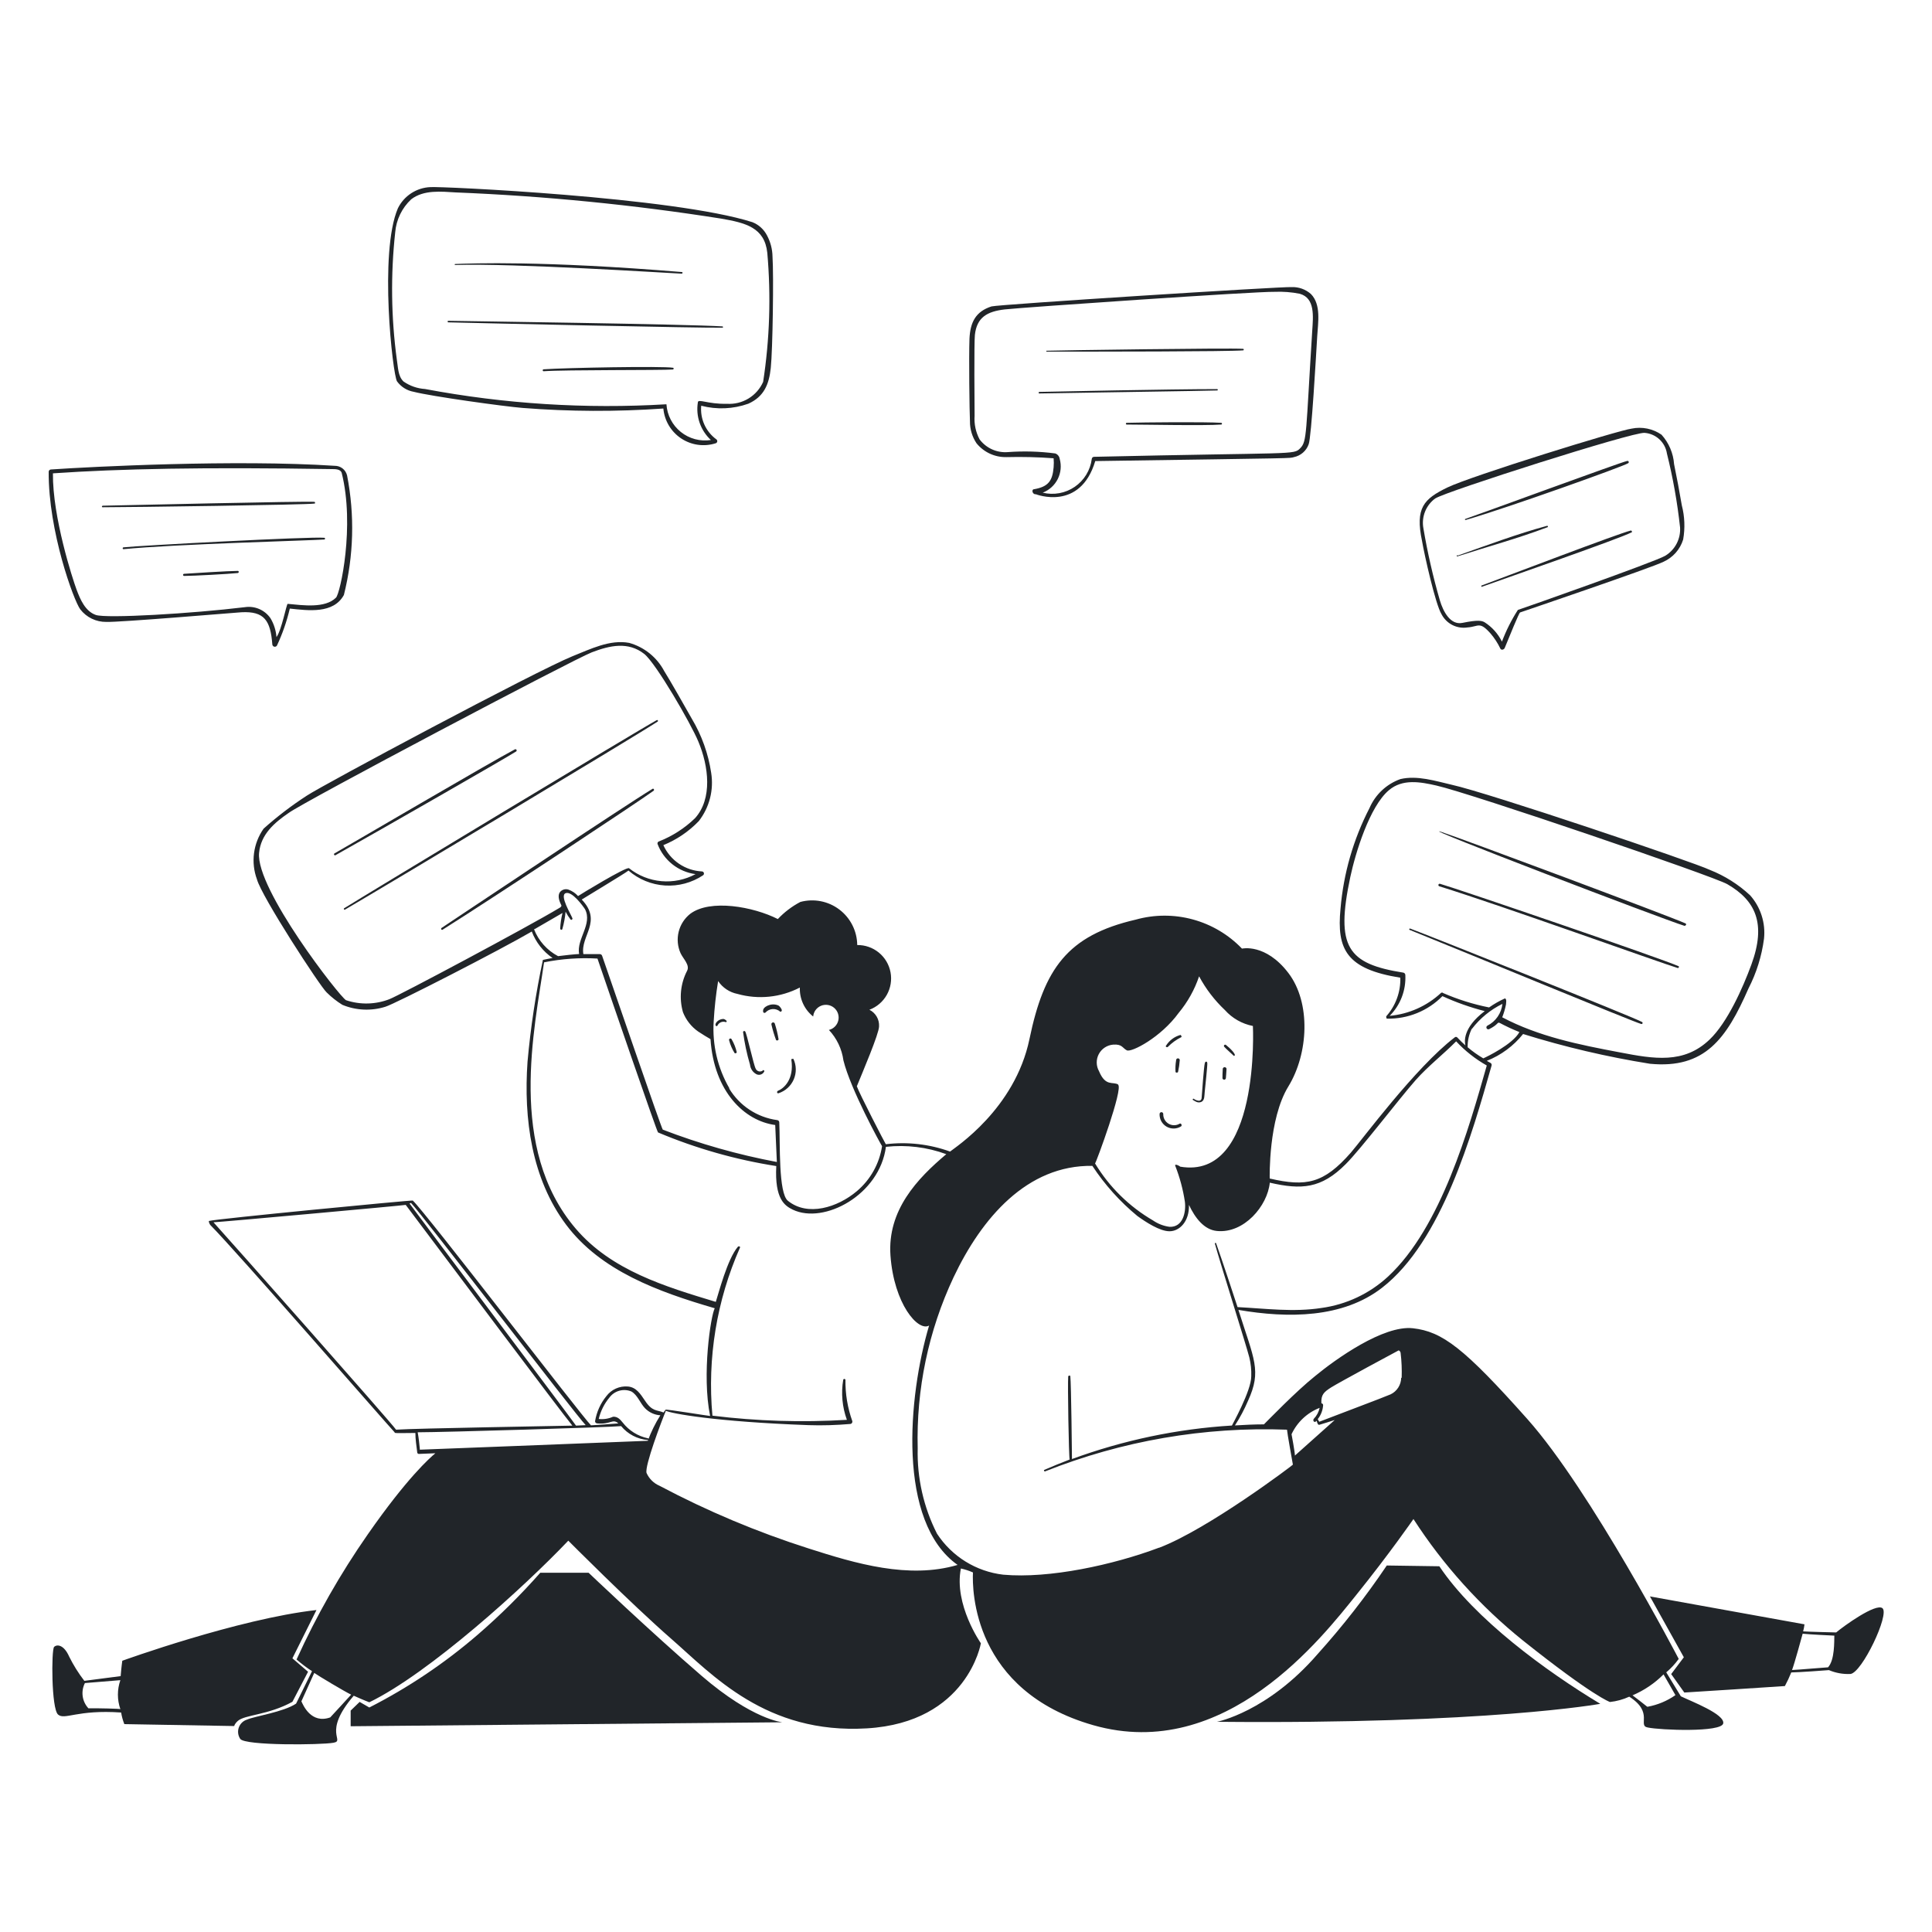 <svg width="461" height="461" viewBox="0 0 461 461" fill="none" xmlns="http://www.w3.org/2000/svg">
<path d="M155.956 188.687C156.21 188.48 155.956 188.065 155.703 188.226C148.995 192.283 109.027 218.975 105.362 221.418C105.108 221.603 105.362 222.018 105.615 221.833C118.846 213.489 152.338 191.315 155.956 188.687ZM156.948 172.16C156.981 172.128 157.002 172.085 157.008 172.039C157.014 171.993 157.004 171.946 156.98 171.906C156.956 171.866 156.919 171.835 156.876 171.819C156.832 171.802 156.785 171.801 156.74 171.815C151.784 174.535 87.59 213.305 82.127 216.716C82.085 216.744 82.054 216.787 82.043 216.837C82.033 216.886 82.042 216.938 82.07 216.981C82.097 217.024 82.141 217.054 82.19 217.065C82.24 217.076 82.292 217.066 82.335 217.039C92.2 211.276 151.6 175.687 156.948 172.16ZM123.087 179.352C123.129 179.337 123.166 179.313 123.197 179.282C123.228 179.251 123.252 179.213 123.267 179.172C123.282 179.13 123.287 179.086 123.283 179.042C123.279 178.998 123.265 178.956 123.243 178.918C123.22 178.88 123.19 178.848 123.154 178.823C123.117 178.798 123.076 178.781 123.032 178.775C122.989 178.768 122.944 178.77 122.902 178.782C122.86 178.795 122.821 178.816 122.787 178.845C117.071 181.841 82.911 201.895 79.753 203.67C79.716 203.71 79.694 203.762 79.689 203.816C79.684 203.871 79.696 203.925 79.725 203.972C79.754 204.019 79.796 204.055 79.847 204.075C79.898 204.095 79.954 204.099 80.007 204.085C91.255 197.769 119.998 181.288 123.087 179.352ZM185.783 260.857C186.587 260.595 187.325 260.164 187.949 259.594C188.573 259.024 189.068 258.328 189.402 257.551C189.736 256.775 189.9 255.936 189.884 255.091C189.868 254.246 189.672 253.414 189.31 252.651C189.125 252.651 188.78 252.651 188.826 252.835C189.54 257.607 186.982 259.75 185.622 260.281C185.276 260.465 185.414 260.995 185.783 260.857ZM182.095 255.371C181.966 255.493 181.809 255.582 181.637 255.63C181.466 255.678 181.286 255.685 181.112 255.649C180.938 255.612 180.775 255.535 180.637 255.422C180.499 255.31 180.391 255.166 180.32 255.002C179.836 254.195 178.177 246.451 177.785 246.082C177.747 246.049 177.702 246.026 177.653 246.015C177.604 246.004 177.553 246.005 177.505 246.019C177.457 246.033 177.413 246.059 177.377 246.094C177.342 246.129 177.315 246.172 177.301 246.22C177.651 248.864 178.206 251.476 178.96 254.034C179.007 254.519 179.175 254.984 179.449 255.387C179.723 255.79 180.094 256.117 180.528 256.339C180.699 256.418 180.885 256.46 181.074 256.465C181.263 256.469 181.451 256.434 181.626 256.363C181.801 256.291 181.959 256.185 182.091 256.05C182.224 255.915 182.327 255.755 182.395 255.578C182.349 255.394 182.095 255.233 182.095 255.371ZM185.783 248.018C185.575 246.745 185.275 245.49 184.884 244.261C184.869 244.208 184.844 244.158 184.809 244.115C184.775 244.072 184.733 244.036 184.685 244.009C184.636 243.983 184.583 243.966 184.529 243.959C184.474 243.953 184.419 243.958 184.366 243.973C184.313 243.988 184.263 244.013 184.22 244.048C184.177 244.082 184.141 244.124 184.114 244.172C184.087 244.221 184.07 244.273 184.064 244.328C184.058 244.383 184.062 244.438 184.077 244.491C184.366 245.743 184.736 246.975 185.184 248.179C185.23 248.221 185.285 248.25 185.345 248.265C185.405 248.279 185.468 248.278 185.528 248.262C185.587 248.246 185.642 248.215 185.687 248.173C185.731 248.13 185.764 248.077 185.783 248.018ZM174.581 247.995C174.547 247.915 174.483 247.853 174.403 247.82C174.323 247.788 174.234 247.788 174.154 247.822C174.075 247.856 174.012 247.92 173.98 247.999C173.947 248.079 173.948 248.169 173.982 248.249C174.257 249.325 174.701 250.352 175.295 251.291C175.341 251.318 175.392 251.333 175.445 251.337C175.498 251.341 175.551 251.332 175.6 251.312C175.649 251.292 175.693 251.261 175.728 251.221C175.763 251.182 175.788 251.135 175.802 251.084C175.554 249.998 175.142 248.957 174.581 247.995ZM186.175 241.403C186.336 241.403 186.475 241.403 186.544 241.126C186.613 240.849 186.083 240.089 185.691 239.904C183.962 239.167 181.911 240.319 182.095 241.241C182.072 241.315 182.074 241.395 182.102 241.467C182.13 241.54 182.181 241.601 182.247 241.641C182.314 241.681 182.392 241.697 182.469 241.687C182.546 241.678 182.617 241.642 182.671 241.587C183.113 241.1 183.729 240.807 184.385 240.773C185.042 240.738 185.685 240.965 186.175 241.403ZM173.244 243.915C173.244 243.915 173.405 243.777 173.405 243.662C173.405 243.546 172.875 243.131 172.622 243.131C171.423 243.131 170.455 244.215 170.778 244.722C170.796 244.761 170.826 244.794 170.863 244.817C170.899 244.84 170.942 244.852 170.985 244.852C171.028 244.852 171.071 244.84 171.107 244.817C171.144 244.794 171.174 244.761 171.192 244.722C171.364 244.348 171.673 244.056 172.056 243.905C172.438 243.755 172.864 243.758 173.244 243.915ZM281.856 268.74C282.086 268.509 281.856 267.956 281.487 268.118C281.088 268.359 280.632 268.489 280.165 268.492C279.699 268.495 279.241 268.372 278.839 268.135C278.437 267.899 278.107 267.558 277.883 267.149C277.659 266.74 277.551 266.278 277.568 265.813C277.568 265.696 277.522 265.585 277.44 265.503C277.358 265.421 277.246 265.375 277.13 265.375C277.014 265.375 276.903 265.421 276.821 265.503C276.738 265.585 276.692 265.696 276.692 265.813C276.669 266.425 276.815 267.031 277.113 267.566C277.411 268.101 277.851 268.544 278.384 268.846C278.917 269.148 279.522 269.298 280.135 269.28C280.747 269.261 281.342 269.074 281.856 268.74ZM286.696 262.908C287.503 262.493 287.364 261.295 287.457 260.603C287.572 259.474 288.125 254.242 288.079 253.688C288.033 253.135 287.572 253.25 287.48 253.688C287.249 254.564 286.811 260.903 286.742 261.779C286.742 262.24 286.604 262.632 286.051 262.655C285.607 262.608 285.184 262.441 284.829 262.171C284.793 262.16 284.754 262.161 284.719 262.172C284.683 262.184 284.652 262.207 284.629 262.237C284.606 262.267 284.594 262.303 284.592 262.341C284.591 262.379 284.601 262.416 284.622 262.447C285.198 262.77 285.82 263.3 286.696 262.908ZM280.634 253.02C280.479 253.941 280.432 254.877 280.496 255.809C280.532 255.853 280.578 255.888 280.63 255.912C280.682 255.936 280.738 255.948 280.795 255.948C280.852 255.948 280.909 255.936 280.96 255.912C281.012 255.888 281.058 255.853 281.095 255.809C281.303 254.86 281.442 253.897 281.51 252.928C281.498 252.812 281.44 252.705 281.349 252.631C281.258 252.558 281.142 252.524 281.026 252.536C280.91 252.548 280.803 252.606 280.73 252.697C280.656 252.787 280.622 252.904 280.634 253.02ZM291.698 257.307C291.72 257.398 291.771 257.478 291.844 257.536C291.918 257.594 292.008 257.625 292.101 257.625C292.194 257.625 292.285 257.594 292.358 257.536C292.431 257.478 292.483 257.398 292.505 257.307C292.505 257.307 292.666 255.463 292.666 255.002C292.643 254.9 292.586 254.809 292.504 254.744C292.422 254.679 292.321 254.644 292.216 254.644C292.112 254.644 292.011 254.679 291.929 254.744C291.847 254.809 291.79 254.9 291.767 255.002C291.721 255.463 291.675 257.238 291.698 257.307ZM294.372 251.937C295.386 251.937 293.404 250 292.551 249.355C292.522 249.328 292.488 249.306 292.451 249.292C292.414 249.278 292.375 249.271 292.335 249.272C292.296 249.273 292.257 249.282 292.22 249.298C292.184 249.315 292.152 249.338 292.124 249.366C292.097 249.395 292.076 249.429 292.062 249.466C292.047 249.503 292.041 249.542 292.042 249.582C292.043 249.622 292.052 249.661 292.068 249.697C292.084 249.733 292.107 249.766 292.136 249.793C292.435 250.185 294.464 251.937 294.372 251.937ZM278.675 249.793C279.6 248.854 280.675 248.075 281.856 247.488C282.04 247.488 281.856 246.935 281.648 246.958C280.218 247.354 278.992 248.276 278.214 249.539C278.029 249.701 278.444 250.023 278.675 249.793ZM391.597 244.33C391.661 244.354 391.732 244.352 391.795 244.324C391.857 244.296 391.906 244.244 391.931 244.18C391.955 244.116 391.953 244.045 391.925 243.982C391.897 243.919 391.845 243.87 391.781 243.846C390.121 242.832 340.656 223.101 336.461 221.557C336.23 221.557 336.138 221.833 336.461 221.925C350.752 227.688 389.545 243.754 391.597 244.33ZM343.445 211.484C358.335 216.094 396.114 229.716 400.333 230.984C400.586 230.984 400.747 230.661 400.517 230.546C397.013 228.91 347.894 212.106 343.606 210.884C343.527 210.863 343.442 210.874 343.371 210.915C343.3 210.956 343.248 211.024 343.226 211.103C343.205 211.183 343.216 211.268 343.257 211.339C343.298 211.41 343.366 211.462 343.445 211.484ZM401.923 220.911C402.269 220.911 402.499 220.496 402.177 220.335C398.535 218.675 348.17 199.867 343.791 198.461C337.775 196.755 396.852 219.367 401.923 220.911ZM343.975 146.575C344.551 147.686 345.462 148.587 346.58 149.149C347.697 149.712 348.964 149.908 350.199 149.71C352.85 149.525 353.011 148.165 355.685 151.185C356.604 152.263 357.379 153.456 357.99 154.735C358.22 155.242 358.889 155.011 359.05 154.596C360.11 152.038 362.438 146.229 362.715 146.137C362.992 146.045 394.316 135.396 396.898 134.059C398.02 133.56 399.023 132.827 399.838 131.909C400.653 130.99 401.262 129.908 401.623 128.734C402.104 126.023 401.993 123.24 401.301 120.575C400.747 117.301 400.125 114.028 399.457 110.755C399.27 108.143 398.216 105.668 396.46 103.725C395.433 103.013 394.272 102.517 393.048 102.267C391.824 102.018 390.561 102.02 389.338 102.273C386.433 102.596 350.913 113.613 345.335 116.333C339.757 119.053 337.637 121.151 339.319 129.103C339.872 132.353 342.523 144.247 343.975 146.575ZM342.523 118.915C344.828 117.325 389.753 102.987 392.426 103.287C393.741 103.387 394.983 103.928 395.95 104.824C396.917 105.72 397.551 106.917 397.751 108.22C399.194 114.02 400.241 119.911 400.886 125.853C400.971 127.193 400.687 128.532 400.065 129.722C399.444 130.913 398.508 131.91 397.359 132.607C395.054 134.013 362.784 145.376 362.185 145.538C360.657 147.918 359.382 150.452 358.382 153.098C357.452 151.214 356.025 149.62 354.256 148.488C353.587 148.096 352.665 147.866 348.954 148.626C346.05 149.226 344.344 145.837 343.583 143.302C341.94 137.635 340.624 131.878 339.642 126.06C339.393 124.715 339.532 123.327 340.042 122.058C340.552 120.789 341.413 119.691 342.523 118.892V118.915Z" fill="#212529"/>
<path d="M353.541 139.706C353.333 139.706 353.541 140.098 353.541 140.029C359.534 137.885 386.525 128.504 389.314 127.029C389.568 127.029 389.314 126.521 389.13 126.591C386.157 127.305 359.58 137.47 353.541 139.706ZM347.801 132.745C354.947 130.44 362.185 128.481 369.169 125.83C369.218 125.83 369.265 125.811 369.299 125.776C369.334 125.741 369.353 125.694 369.353 125.646C369.353 125.597 369.334 125.55 369.299 125.515C369.265 125.481 369.218 125.461 369.169 125.461C361.954 127.42 354.924 130.071 347.848 132.561C347.834 132.536 347.813 132.517 347.789 132.505C347.764 132.492 347.736 132.488 347.709 132.491C347.681 132.495 347.655 132.507 347.635 132.525C347.614 132.544 347.6 132.568 347.593 132.595C347.586 132.622 347.588 132.65 347.597 132.676C347.607 132.702 347.624 132.724 347.646 132.741C347.669 132.757 347.695 132.766 347.723 132.767C347.751 132.767 347.778 132.76 347.801 132.745ZM349.715 124.078C360.018 121.082 387.24 111.332 388.462 110.548C388.498 110.533 388.531 110.511 388.559 110.483C388.586 110.455 388.608 110.422 388.623 110.385C388.638 110.349 388.646 110.31 388.646 110.271C388.646 110.231 388.638 110.192 388.623 110.156C388.608 110.12 388.586 110.087 388.558 110.059C388.53 110.031 388.497 110.009 388.46 109.994C388.424 109.979 388.385 109.971 388.346 109.972C388.306 109.972 388.267 109.979 388.231 109.995C386.917 110.225 352.55 122.857 349.645 123.825C349.484 123.848 349.553 124.124 349.715 124.078ZM231.445 100.544C231.427 102.406 231.973 104.231 233.012 105.776C233.873 106.834 234.965 107.681 236.203 108.253C237.442 108.824 238.794 109.104 240.158 109.073C243.91 108.977 247.664 109.069 251.406 109.349C251.47 110.07 251.47 110.795 251.406 111.516C251.13 114.766 250.116 116.126 246.796 116.725C246.013 116.725 246.358 118.039 247.142 117.924C247.142 117.924 257.722 122.119 261.341 110.018C311.405 109.28 307.441 109.372 308.755 109.073C309.55 108.908 310.29 108.541 310.904 108.008C311.517 107.476 311.983 106.795 312.258 106.03C312.927 104.37 314.033 84.709 314.31 80.168C314.494 77.01 315.278 72.677 312.812 70.164C311.546 69.037 309.895 68.443 308.202 68.505C306.035 68.343 238.13 72.654 236.585 73.115C232.782 74.336 231.514 76.918 231.33 80.813C231.168 85.285 231.33 98.354 231.445 100.544ZM232.621 79.914C233.082 75.696 235.571 74.313 239.766 73.829C243.961 73.345 299.834 69.519 304.122 69.634C306.138 69.546 308.158 69.701 310.138 70.095C313.826 71.132 313.342 75.443 313.111 78.992C311.567 103.518 311.89 105.292 310.253 106.952C308.616 108.612 309.262 107.897 261.018 109.003C260.887 109.014 260.764 109.071 260.671 109.164C260.578 109.257 260.522 109.38 260.511 109.511C260.342 110.841 259.893 112.121 259.195 113.266C258.496 114.411 257.564 115.396 256.458 116.155C255.353 116.915 254.099 117.432 252.779 117.673C251.46 117.915 250.104 117.874 248.802 117.555C250.361 116.957 251.641 115.798 252.391 114.306C253.141 112.814 253.308 111.096 252.858 109.488C252.816 109.196 252.695 108.922 252.508 108.694C252.321 108.467 252.076 108.295 251.798 108.197C248.062 107.706 244.285 107.598 240.527 107.874C239.234 107.984 237.934 107.765 236.749 107.237C235.564 106.709 234.532 105.889 233.75 104.854C232.825 103.123 232.41 101.165 232.551 99.207C232.528 96.971 232.413 81.85 232.621 79.914Z" fill="#212529"/>
<path d="M249.678 83.902C261.825 83.902 293.15 83.902 296.608 83.602C296.838 83.602 296.838 83.234 296.608 83.234C293.542 83.003 253.158 83.579 249.678 83.695V83.902ZM248.018 93.883C259.036 93.675 287.318 93.283 290.43 93.168C290.473 93.168 290.514 93.151 290.544 93.121C290.574 93.091 290.591 93.049 290.591 93.007C290.591 92.964 290.574 92.923 290.544 92.893C290.514 92.862 290.473 92.845 290.43 92.845C279.412 92.845 251.107 93.445 248.018 93.514C247.765 93.514 247.765 93.906 248.018 93.883ZM291.375 100.89C287.641 100.636 272.612 100.775 268.855 100.89C268.8 100.89 268.748 100.912 268.709 100.951C268.67 100.99 268.648 101.042 268.648 101.097C268.648 101.152 268.67 101.205 268.709 101.244C268.748 101.283 268.8 101.305 268.855 101.305C272.612 101.305 287.641 101.604 291.375 101.305C291.43 101.305 291.483 101.283 291.522 101.244C291.561 101.205 291.583 101.152 291.583 101.097C291.583 101.042 291.561 100.99 291.522 100.951C291.483 100.912 291.43 100.89 291.375 100.89ZM94.736 91.001C95.693 92.315 97.122 93.207 98.723 93.491C102.918 94.574 120.344 96.994 124.724 97.34C135.892 98.22 147.11 98.266 158.284 97.478C158.414 98.91 158.863 100.294 159.598 101.529C160.333 102.763 161.336 103.818 162.532 104.614C163.729 105.41 165.088 105.928 166.511 106.129C167.934 106.33 169.384 106.21 170.755 105.776C170.856 105.75 170.947 105.694 171.016 105.617C171.086 105.539 171.131 105.442 171.146 105.338C171.16 105.235 171.144 105.129 171.099 105.035C171.054 104.941 170.983 104.862 170.893 104.808C169.66 103.895 168.683 102.679 168.057 101.278C167.431 99.877 167.177 98.338 167.32 96.81C171.033 97.783 174.953 97.615 178.568 96.326C182.303 94.643 183.501 91.716 183.916 87.797C184.377 83.418 184.631 65.669 184.331 61.244C184.305 59.473 183.855 57.734 183.017 56.173C182.277 54.734 181.041 53.612 179.537 53.015C160.751 46.999 104.716 44.417 102.688 44.648C101.063 44.716 99.486 45.221 98.123 46.109C96.76 46.998 95.662 48.236 94.943 49.696C90.402 60.276 93.698 89.411 94.736 91.001ZM94.298 55.458C94.544 52.438 95.909 49.619 98.124 47.552C101.12 45.247 105.223 45.708 108.773 45.916C129.975 46.773 151.108 48.858 172.068 52.162C177.923 53.176 182.441 54.283 183.086 60.322C183.993 70.589 183.661 80.929 182.095 91.117C181.362 92.772 180.137 94.163 178.586 95.099C177.036 96.035 175.235 96.471 173.428 96.349C168.818 96.464 166.513 95.035 166.513 96.049C166.257 97.681 166.407 99.351 166.95 100.911C167.493 102.47 168.411 103.873 169.625 104.993C168.36 105.187 167.068 105.116 165.832 104.784C164.596 104.452 163.442 103.867 162.445 103.064C161.447 102.262 160.628 101.261 160.039 100.125C159.449 98.988 159.103 97.742 159.022 96.464C139.745 97.617 120.399 96.394 101.42 92.822C99.574 92.706 97.796 92.084 96.28 91.025C94.92 89.734 94.989 87.521 94.689 85.815C93.328 75.75 93.197 65.556 94.298 55.458Z" fill="#212529"/>
<path d="M108.635 63.226C122.649 62.788 158.653 65.116 162.664 65.301C162.894 65.301 162.964 64.909 162.664 64.909C129.449 62.166 112.599 62.834 108.589 62.996C108.573 62.999 108.559 63.005 108.546 63.013C108.533 63.022 108.522 63.033 108.514 63.046C108.505 63.059 108.499 63.073 108.496 63.088C108.493 63.103 108.493 63.119 108.496 63.134C108.499 63.149 108.505 63.163 108.514 63.176C108.523 63.189 108.534 63.2 108.546 63.209C108.559 63.217 108.574 63.223 108.589 63.226C108.604 63.229 108.62 63.229 108.635 63.226ZM106.975 76.918C115.504 77.125 167.62 78.301 172.391 78.186C172.575 78.186 172.575 77.909 172.391 77.886C163.886 77.333 111.746 76.641 106.975 76.549C106.745 76.549 106.745 76.895 106.975 76.918ZM160.589 87.751C158.123 87.313 134.912 87.751 129.725 88.12C129.426 88.12 129.426 88.604 129.725 88.581C134.843 88.212 157.962 88.374 160.543 88.166C160.774 88.143 160.843 87.797 160.589 87.751ZM19.155 145.399C19.886 146.345 20.826 147.107 21.902 147.627C22.978 148.147 24.16 148.41 25.355 148.396C28.213 148.534 55.896 146.206 57.625 146.091C63.065 145.814 64.54 148.05 64.978 153.743C64.982 153.872 65.027 153.995 65.107 154.096C65.187 154.197 65.296 154.269 65.42 154.303C65.544 154.336 65.676 154.329 65.795 154.282C65.915 154.236 66.016 154.152 66.084 154.043C67.408 151.214 68.435 148.256 69.15 145.215C73.529 145.676 79.569 146.529 82.058 141.965C84.405 132.632 84.665 122.897 82.819 113.452C82.662 112.79 82.284 112.201 81.748 111.782C81.212 111.363 80.549 111.139 79.868 111.147C56.196 109.603 21.851 111.355 12.147 112.023C12.009 112.029 11.877 112.086 11.779 112.185C11.681 112.283 11.623 112.414 11.617 112.553C11.525 126.775 17.61 143.348 19.155 145.399ZM79.223 111.931C80.007 111.931 81.228 111.931 81.528 112.807C84.709 125.461 81.205 141.596 80.168 142.61C77.563 145.192 72.308 144.431 68.643 144.086C68.366 144.086 67.191 150.401 65.969 152.015C65.849 150.426 65.36 148.887 64.54 147.52C63.879 146.561 62.964 145.805 61.897 145.336C60.831 144.868 59.654 144.706 58.501 144.869C45.823 146.414 25.378 147.612 22.866 146.736C20.353 145.86 19.155 143.071 18.256 140.651C17.357 138.231 12.516 123.387 12.631 112.945C28.766 111.839 48.405 111.447 79.223 111.931Z" fill="#212529"/>
<path d="M24.502 121.036C31.094 121.036 73.23 120.459 75.028 120.16C75.281 120.16 75.189 119.768 75.028 119.745C73.391 119.537 28.236 120.598 24.548 120.667C24.249 120.69 24.249 121.059 24.502 121.036ZM29.481 130.601C29.204 130.601 29.204 131.062 29.481 131.039C41.859 129.818 73.852 128.988 77.356 128.734C77.411 128.734 77.464 128.712 77.502 128.673C77.541 128.635 77.563 128.582 77.563 128.527C77.563 128.472 77.541 128.419 77.502 128.38C77.464 128.341 77.411 128.319 77.356 128.319C74.267 127.997 32.962 130.186 29.481 130.601ZM56.726 136.225C54.582 136.225 46.054 136.779 43.933 136.917C43.866 136.917 43.802 136.944 43.754 136.991C43.706 137.039 43.68 137.103 43.68 137.171C43.68 137.238 43.706 137.302 43.754 137.35C43.802 137.397 43.866 137.424 43.933 137.424C46.054 137.424 54.605 136.963 56.726 136.733C57.049 136.687 57.049 136.225 56.726 136.225ZM401.07 404.758C400.563 403.905 398.258 400.148 397.589 399.042C398.708 398.1 399.707 397.024 400.563 395.838C400.563 395.838 379.587 355.615 364.467 338.628C349.346 321.64 344.159 317.721 337.129 316.938C330.099 316.154 318.689 324.314 313.803 328.347C309.193 332.035 302.646 338.835 301.586 339.872C299.281 339.872 296.976 339.988 294.671 340.126C295.883 338.252 296.932 336.278 297.806 334.225C301.079 327.056 299.258 324.452 295.501 312.558C307.326 314.586 320.418 314.563 329.799 307.257C344.044 296.216 351.259 270.63 355.915 254.242C355.944 254.13 355.937 254.012 355.896 253.905C355.854 253.798 355.78 253.706 355.685 253.642L354.763 253.135C358.16 251.791 361.148 249.582 363.429 246.727C373.335 249.814 383.449 252.186 393.694 253.827C406.809 255.094 411.95 247.857 417.205 235.871C419.119 232.15 420.374 228.126 420.916 223.977C421.114 222.116 420.921 220.234 420.349 218.452C419.778 216.669 418.84 215.026 417.597 213.627C414.8 211.024 411.54 208.967 407.985 207.565C404.113 205.698 354.97 189.125 346.418 187.258C342.546 186.359 338.143 184.953 334.156 185.898C332.518 186.483 331.018 187.399 329.749 188.589C328.48 189.778 327.469 191.216 326.78 192.813C322.919 200.287 320.569 208.449 319.865 216.831C318.92 226.535 321.271 231.238 334.133 233.289C334.235 236.68 333.03 239.981 330.767 242.509C330.767 242.624 330.767 243.039 330.952 243.062C333.407 243.114 335.846 242.664 338.121 241.741C340.396 240.818 342.458 239.44 344.183 237.692C347.434 239.183 350.813 240.378 354.278 241.264C348.931 245.298 349.461 248.663 349.668 249.447C348.982 248.845 348.328 248.206 347.709 247.534C347.628 247.458 347.521 247.415 347.41 247.415C347.298 247.415 347.191 247.458 347.11 247.534C337.752 254.702 325.051 271.898 322.331 275.033C315.877 282.386 311.705 283.238 302.969 281.21C302.969 280.956 302.623 267.057 307.418 259.243C312.212 251.429 312.858 239.282 307.418 232.16C301.978 225.037 296.354 226.351 296.354 226.351C293.147 223.015 289.096 220.61 284.631 219.393C280.167 218.175 275.456 218.19 270.999 219.436C254.656 223.216 249.124 231.191 245.644 247.926C242.163 264.66 227.895 273.788 226.697 274.779C221.795 273.003 216.545 272.403 211.368 273.027C211.23 272.889 205.007 260.857 204.453 259.197C205.813 255.855 209.755 246.635 209.755 244.906C209.8 244.093 209.606 243.283 209.196 242.579C208.786 241.874 208.179 241.305 207.45 240.942C209.209 240.283 210.679 239.025 211.601 237.389C212.523 235.753 212.838 233.844 212.491 231.999C212.144 230.153 211.157 228.489 209.704 227.3C208.25 226.111 206.423 225.473 204.546 225.498C204.529 223.854 204.136 222.236 203.396 220.767C202.657 219.299 201.591 218.019 200.28 217.027C198.969 216.034 197.449 215.355 195.835 215.041C194.221 214.728 192.556 214.788 190.969 215.218C188.966 216.271 187.151 217.65 185.599 219.298C179.79 216.347 169.464 214.457 164.692 218.053C163.322 219.14 162.352 220.651 161.934 222.349C161.517 224.048 161.676 225.836 162.387 227.434C163.033 228.817 164.692 230.293 163.932 231.676C162.367 234.713 162.021 238.234 162.963 241.518C163.689 243.378 164.948 244.982 166.582 246.128C167.297 246.612 169.164 247.764 169.533 247.949C170.363 260.511 177.669 267.472 184.976 268.44C185.091 271.391 185.23 274.318 185.368 277.268C176.079 275.523 166.968 272.938 158.146 269.547C157.8 269.201 145.561 233.427 143.671 228.057C143.633 227.945 143.562 227.848 143.467 227.777C143.372 227.707 143.258 227.668 143.14 227.665H139.199C138.461 223.285 143.809 219.874 138.807 214.642C139.015 214.48 149.157 208.395 149.963 207.727C152.398 209.834 155.456 211.086 158.67 211.29C161.884 211.494 165.076 210.639 167.758 208.856C167.844 208.796 167.909 208.711 167.945 208.612C167.981 208.514 167.985 208.407 167.957 208.305C167.929 208.204 167.871 208.114 167.79 208.048C167.709 207.981 167.609 207.942 167.504 207.934C165.54 207.838 163.639 207.202 162.013 206.096C160.386 204.99 159.096 203.456 158.284 201.664C161.473 200.362 164.355 198.407 166.744 195.925C168 194.309 168.91 192.452 169.418 190.469C169.925 188.487 170.019 186.421 169.694 184.4C169.011 179.846 167.445 175.469 165.084 171.515C163.885 169.371 159.552 161.765 158.492 160.128C157.627 158.497 156.439 157.059 155.001 155.902C153.562 154.745 151.903 153.893 150.125 153.398C145.515 152.545 140.905 154.873 136.617 156.579C127.789 160.174 77.24 187.189 73.23 189.84C69.59 192.198 66.138 194.834 62.903 197.723C61.677 199.46 60.892 201.469 60.615 203.577C60.338 205.685 60.577 207.829 61.313 209.824C62.419 213.927 76.342 235.317 77.932 236.793C79.069 237.922 80.329 238.919 81.689 239.766C84.949 241.117 88.579 241.28 91.946 240.227C94.251 239.559 119.606 226.535 126.89 222.271C127.857 224.834 129.587 227.038 131.846 228.587C131.108 228.725 130.371 228.863 129.541 229.048C127.835 237.058 126.611 245.163 125.876 253.32C124.908 266.988 126.867 281.279 135.096 292.251C143.325 303.223 156.994 308.225 170.547 312.166C169.602 313.918 167.435 327.978 169.441 337.867C169.095 337.867 158.93 336.207 158.814 336.369L158.33 337.037C156.717 336.369 155.657 336.899 153.859 334.156C152.821 332.635 151.83 330.998 149.802 330.837C148.824 330.757 147.841 330.927 146.947 331.33C146.052 331.733 145.274 332.356 144.685 333.142C143.278 334.87 142.349 336.936 141.988 339.135C141.988 339.434 142.242 339.619 142.495 339.642C145.699 339.964 146.183 338.42 147.543 339.642C145.376 339.826 143.187 339.964 141.02 340.103C138.715 337.798 101.374 289.07 98.493 286.465C98.331 286.327 51.448 290.845 49.903 291.329C49.673 291.329 50.019 292.113 50.18 292.297C56.265 298.382 92.5 340.034 94.159 341.762C94.159 341.993 94.159 341.97 99.115 341.924C99.115 343.445 99.368 344.989 99.553 346.534C99.553 346.634 99.591 346.73 99.659 346.803C99.728 346.876 99.822 346.92 99.922 346.926L103.886 346.764C102.596 347.825 97.133 352.642 87.751 366.126C81.19 375.537 75.504 385.529 70.763 395.976C71.925 396.992 73.158 397.924 74.451 398.765C73.852 399.964 70.694 406.441 70.648 406.51C67.629 408.515 60.783 409.506 58.962 410.313C58.507 410.452 58.091 410.695 57.747 411.024C57.403 411.353 57.141 411.757 56.982 412.206C56.823 412.654 56.771 413.133 56.83 413.605C56.89 414.077 57.06 414.528 57.325 414.923C58.432 416.56 76.572 416.375 79.546 415.845C82.519 415.315 76.733 413.54 84.409 404.62C86.714 405.657 88.12 406.187 88.12 406.187C102.365 399.272 125 378.781 135.603 367.624C135.603 367.624 150.447 382.561 160.221 391.089C169.994 399.618 182.786 413.84 206.828 412.411C230.869 410.982 234.05 392.104 234.05 392.104C234.05 392.104 227.573 382.884 229.278 374.263C230.268 374.479 231.234 374.796 232.16 375.208C231.952 379.403 232.16 403.444 260.857 411.65C292.366 420.663 315.578 390.559 323.599 380.602C331.62 370.644 337.268 362.461 337.268 362.461C344.375 373.462 353.199 383.252 363.406 391.458C380.118 404.781 384.151 406.118 384.151 406.118C385.747 405.949 387.304 405.521 388.761 404.85C394.708 408.63 390.651 411.765 393.187 412.203C396.068 412.826 410.82 413.425 411.189 411.212C411.558 408.999 403.536 405.957 401.07 404.758ZM78.831 409.783C74.221 411.443 72.308 406.809 71.916 405.957C72.4 404.919 74.428 400.402 74.982 399.18C75.95 399.871 82.196 403.605 83.787 404.366C82.842 405.38 79.569 408.999 78.808 409.783H78.831ZM344.321 236.908C344.253 236.862 344.172 236.838 344.09 236.838C344.008 236.838 343.928 236.862 343.86 236.908C340.494 240.046 336.18 241.976 331.597 242.394C332.864 241.118 333.851 239.592 334.494 237.913C335.137 236.234 335.422 234.439 335.331 232.644C335.326 232.517 335.281 232.395 335.202 232.296C335.124 232.196 335.016 232.124 334.893 232.09C321.524 229.97 318.643 226.028 322.193 209.294C323.414 203.555 326.803 192.421 331.413 188.549C334.686 185.783 338.904 186.567 342.753 187.443C350.752 189.241 408.746 209.017 412.157 210.977C418.865 214.849 421.515 220.312 417.896 230.177C415.868 235.709 412.18 244.007 407.916 248.064C401.785 253.919 394.662 252.674 386.502 251.107C376.706 249.263 367.14 247.326 358.451 242.74C358.84 241.746 359.141 240.72 359.349 239.674C359.349 239.259 359.58 238.498 359.119 238.222C357.785 238.822 356.512 239.547 355.316 240.388C351.53 239.634 347.836 238.475 344.298 236.931L344.321 236.908ZM351.236 245.482C353.165 242.966 355.65 240.931 358.497 239.536C358.38 240.635 357.99 241.688 357.362 242.598C356.734 243.508 355.888 244.246 354.901 244.745C354.794 244.806 354.716 244.907 354.683 245.026C354.651 245.145 354.667 245.272 354.728 245.379C354.789 245.486 354.89 245.564 355.009 245.596C355.128 245.629 355.255 245.613 355.362 245.552C359.326 243.546 355.108 243.247 362.553 246.266C360.963 249.17 354.786 252.167 353.933 252.536C352.614 251.761 351.365 250.874 350.199 249.885C350.17 248.369 350.501 246.868 351.167 245.506L351.236 245.482ZM266.85 258.805C265.559 257.976 263.83 259.405 262.24 255.601C261.89 254.979 261.702 254.278 261.693 253.563C261.685 252.849 261.856 252.144 262.191 251.513C262.526 250.882 263.014 250.345 263.611 249.952C264.207 249.559 264.893 249.322 265.605 249.263C267.795 249.101 267.795 250.069 268.878 250.623C269.962 251.176 276.992 247.557 281.256 241.679C283.398 239.098 285.047 236.145 286.12 232.966C287.725 235.962 289.803 238.678 292.274 241.011C294.028 242.973 296.375 244.308 298.958 244.814C298.958 244.814 300.802 281.694 281.579 278.375C281.579 278.237 280.219 277.568 280.426 278.167C281.515 280.938 282.288 283.822 282.731 286.765C283.031 289.254 282.27 292.873 279.066 292.735C277.651 292.545 276.301 292.024 275.125 291.214C269.448 287.911 264.692 283.235 261.295 277.614C261.571 277.384 268.095 259.658 266.781 258.828L266.85 258.805ZM174.051 259.704C171.248 254.876 169.94 249.325 170.293 243.754C170.473 240.518 170.827 237.294 171.354 234.096C172.427 235.685 174.083 236.786 175.964 237.161C180.94 238.562 186.263 238.018 190.854 235.64C190.803 236.962 191.065 238.276 191.618 239.478C192.17 240.679 192.999 241.734 194.035 242.555C194.081 241.997 194.28 241.462 194.61 241.01C194.94 240.558 195.389 240.205 195.907 239.992C196.424 239.778 196.991 239.711 197.544 239.799C198.097 239.887 198.615 240.126 199.042 240.489C199.468 240.852 199.785 241.326 199.959 241.859C200.133 242.391 200.157 242.961 200.028 243.506C199.899 244.051 199.622 244.55 199.227 244.947C198.833 245.345 198.336 245.626 197.792 245.759C199.669 247.763 200.877 250.3 201.25 253.02C202.955 259.935 210.101 272.958 210.47 273.488C209.832 277.679 207.694 281.496 204.453 284.23C199.843 288.125 192.721 290.338 188.019 286.535C185.714 284.737 186.175 272.912 185.944 267.795C185.939 267.656 185.881 267.525 185.783 267.426C185.685 267.328 185.553 267.27 185.414 267.265C183.066 266.942 180.821 266.098 178.842 264.794C176.864 263.489 175.203 261.758 173.981 259.727L174.051 259.704ZM93.007 238.383C89.667 239.701 85.97 239.799 82.565 238.66C81.136 237.945 60.967 212.083 61.82 203.508C62.235 199.083 65.485 196.294 68.896 193.966C72.469 191.315 136.871 157.316 141.204 155.657C145.538 153.997 149.894 153.029 153.743 156.048C156.579 158.353 164.854 172.645 166.628 176.932C169.118 182.879 170.04 190.577 165.845 195.233C163.341 197.655 160.379 199.552 157.132 200.812C157.035 200.869 156.96 200.956 156.918 201.06C156.876 201.165 156.87 201.28 156.901 201.388C157.621 203.293 158.843 204.968 160.438 206.234C162.033 207.5 163.941 208.311 165.96 208.579C163.469 209.924 160.639 210.507 157.82 210.257C155.001 210.007 152.317 208.935 150.102 207.173C149.502 206.689 138.162 213.627 137.931 213.812C137.304 213.113 136.511 212.582 135.626 212.267C135.246 212.143 134.836 212.146 134.458 212.275C134.08 212.403 133.754 212.652 133.529 212.982C132.998 213.927 133.529 215.172 133.967 216.071C133.967 216.324 133.759 216.486 133.436 216.67C126.083 221.096 95.081 237.622 92.938 238.406L93.007 238.383ZM127.582 221.695L134.22 217.846C133.914 219.069 133.729 220.32 133.667 221.58C133.667 221.833 134.036 221.995 134.174 221.718C134.564 220.355 134.827 218.958 134.958 217.546C135.292 218.195 135.686 218.813 136.133 219.39C136.295 219.62 136.663 219.39 136.594 219.136C136.225 218.122 133.459 213.674 134.981 213.12C136.502 212.567 139.13 216.232 139.591 216.947C141.435 220.496 137.516 224.069 138.185 227.642C137.585 227.642 134.243 227.988 133.16 228.149C130.537 226.764 128.499 224.481 127.42 221.718L127.582 221.695ZM98.078 287.042C100.383 289.347 137.263 337.475 139.752 340.057L137.447 340.172C134.981 336.714 100.567 291.098 97.709 287.157L98.078 287.042ZM94.505 341.14C93.329 339.411 54.167 295.178 50.941 291.652C52.116 291.652 96.741 287.595 96.81 287.503C107.206 301.333 133.69 336.668 136.571 340.172C134.312 340.241 98.954 340.817 94.505 341.14ZM100.198 345.957C100.06 344.551 99.922 343.145 99.668 341.762C105.661 341.762 145.768 340.564 148.211 340.287C148.996 341.238 149.964 342.021 151.056 342.591C152.149 343.161 153.345 343.506 154.573 343.606C154.781 343.606 154.919 343.215 154.573 343.191C152.196 342.684 150.073 341.353 148.58 339.434C147.958 338.674 147.359 337.982 146.275 338.051C145.207 338.533 144.028 338.717 142.864 338.581C143.309 336.701 144.185 334.949 145.422 333.464C146.011 332.671 146.849 332.099 147.803 331.84C148.756 331.58 149.769 331.649 150.678 332.035C152.153 332.911 152.752 334.824 153.905 336.023C154.875 337.019 156.182 337.619 157.57 337.706C156.361 339.624 155.357 341.663 154.573 343.791C140.605 344.367 104.232 345.75 100.267 345.911L100.198 345.957ZM192.975 369.492C180.689 365.578 168.778 360.571 157.385 354.532C155.997 353.942 154.884 352.846 154.274 351.466C153.79 349.807 157.869 339.065 158.884 336.622C159.967 337.245 170.616 339.25 192.952 340.057C196.248 340.172 199.544 340.057 202.84 339.78C202.924 339.779 203.007 339.759 203.082 339.722C203.157 339.684 203.222 339.63 203.274 339.563C203.325 339.497 203.36 339.419 203.377 339.337C203.393 339.255 203.391 339.17 203.37 339.089C202.24 335.924 201.686 332.583 201.734 329.223C201.717 329.166 201.682 329.116 201.634 329.08C201.586 329.045 201.528 329.026 201.469 329.026C201.409 329.026 201.351 329.045 201.303 329.08C201.255 329.116 201.22 329.166 201.203 329.223C200.663 332.434 200.964 335.73 202.079 338.789C191.376 339.439 180.636 339.108 169.994 337.798C168.743 324.095 171.004 310.3 176.563 297.714C176.701 297.414 176.263 297.276 176.056 297.506C173.543 300.457 171.446 308.686 170.8 310.645C158.699 306.98 145.906 303.154 137.378 293.173C121.012 273.972 127.559 245.436 129.818 229.624C134.011 228.78 138.294 228.478 142.564 228.725C145.906 238.498 156.717 269.985 157.017 270.215C166.061 274.024 175.535 276.717 185.23 278.237C184.815 286.166 187.281 287.71 189.148 288.632C196.64 292.228 209.893 285.105 211.392 273.65C216.264 273.113 221.195 273.713 225.798 275.401C218.883 281.21 211.714 288.77 212.475 299.581C213.305 311.106 219.067 317.813 221.695 316.292C216.67 333.188 213.996 363.153 228.495 373.41C216.854 376.844 204.177 373.087 192.975 369.492ZM276.531 369.307C265.674 373.387 250.392 376.729 239.374 375.738C236.187 375.365 233.121 374.297 230.392 372.608C227.664 370.919 225.34 368.651 223.585 365.965C220.384 359.668 218.799 352.673 218.975 345.612C218.606 331.524 221.534 317.545 227.527 304.79C234.234 290.614 245.091 277.96 260.649 278.19C263.613 282.692 267.233 286.724 271.391 290.153C273.304 291.536 276.738 293.818 279.089 293.795C281.44 293.772 283.815 291.49 283.699 287.503C285.175 290.637 287.318 293.427 290.361 293.726C296.838 294.372 302.439 287.756 302.992 282.201C310.53 283.93 315.255 283.653 321.109 277.776C324.751 274.134 333.626 262.47 337.821 257.699C340.771 254.38 344.321 251.637 347.456 248.479C349.583 250.762 352.047 252.705 354.763 254.242C350.475 269.316 343.86 292.873 331.205 304.606C326.805 308.672 321.26 311.287 315.324 312.097C308.639 313.134 302.001 312.235 295.294 311.89C294.809 310.368 291.467 300.249 290.199 296.723C290.199 296.68 290.182 296.639 290.152 296.609C290.122 296.578 290.081 296.561 290.038 296.561C289.995 296.561 289.954 296.578 289.924 296.609C289.894 296.639 289.877 296.68 289.877 296.723C291.283 301.794 297.345 320.902 298.106 323.899C298.467 325.368 298.622 326.881 298.567 328.393C298.567 331.897 293.957 340.057 293.957 340.149C280.912 340.945 268.053 343.639 255.786 348.147C255.786 347.617 255.601 330.076 255.394 328.416C255.394 328.117 254.933 328.232 254.887 328.416C254.726 330.122 255.025 347.732 255.233 348.262C253.204 349.046 251.199 349.853 249.194 350.729C248.963 350.729 249.194 351.19 249.355 351.098C267.699 343.796 287.365 340.404 307.095 341.14C307.095 341.647 308.478 349.392 308.501 349.484C308.524 349.576 288.286 364.858 276.6 369.307H276.531ZM308.985 347.317C308.985 346.557 308.202 342.293 308.178 342.223C309.521 339.341 311.924 337.087 314.886 335.931C314.672 336.921 314.185 337.831 313.48 338.558C313.226 338.881 313.48 339.503 313.964 339.204C314.448 338.904 313.964 338.789 314.425 339.734C314.452 339.818 314.51 339.889 314.587 339.932C314.664 339.975 314.754 339.986 314.84 339.964C316.062 339.619 317.145 339.25 318.482 338.835L308.985 347.317ZM334.34 328.762C334.328 329.588 334.087 330.393 333.643 331.09C333.2 331.786 332.571 332.345 331.828 332.704C330.099 333.464 318.689 337.729 314.794 339.25C314.679 339.042 314.563 338.835 314.425 338.628C315.194 337.667 315.646 336.491 315.716 335.262C315.71 335.154 315.665 335.052 315.588 334.975C315.511 334.898 315.409 334.853 315.301 334.847C315.186 332.773 315.923 332.151 317.606 331.067C319.289 329.984 333.741 322.193 333.741 322.216C333.86 322.265 333.965 322.344 334.046 322.444C334.127 322.545 334.18 322.665 334.202 322.792C334.442 324.773 334.526 326.769 334.455 328.762H334.34ZM393.049 407.247C392.426 406.717 390.098 404.942 389.545 404.528C392.311 403.353 394.824 401.655 396.944 399.526L399.779 404.481C397.798 405.867 395.542 406.811 393.164 407.247H393.049Z" fill="#212529"/>
<path d="M449.175 383.736C447.608 382.469 439.955 387.978 438.134 389.522C437.927 389.522 431.542 389.361 430.251 389.268C430.401 388.717 430.509 388.154 430.574 387.586L393.694 380.924L401.785 395.446L398.765 399.457L401.9 403.859C402.361 403.859 425.895 402.315 425.895 402.315C426.464 401.261 426.972 400.176 427.416 399.065C428.914 399.065 435.991 398.558 436.406 398.511C438.021 399.198 439.77 399.513 441.523 399.433C444.266 399.203 450.95 385.166 449.175 383.736ZM436.198 397.843C435.76 397.843 428.984 398.442 427.601 398.488C428.154 397.082 429.906 390.674 430.136 389.822C431.404 389.983 437.604 390.283 437.697 390.283C437.65 391.643 437.812 396.068 436.198 397.843ZM343.445 373.733L330.906 373.548C325.896 380.978 320.374 388.048 314.379 394.708C302.393 408.538 290.384 410.843 290.384 410.843C354.924 411.466 381.846 406.556 381.846 406.556C368.915 398.765 351.858 386.318 343.445 373.733ZM69.772 406.072L73.507 398.903L69.772 395.699L75.512 384.174C56.795 386.272 29.181 396.276 29.181 396.276C29.181 396.276 28.974 397.636 28.79 399.941L20.123 401.07C18.73 399.265 17.517 397.327 16.504 395.285C15.236 392.403 13.576 392.311 12.908 392.98C12.24 393.648 12.24 407.732 13.853 409.115C15.467 410.498 18.325 407.893 28.905 408.63C29.059 409.577 29.314 410.504 29.665 411.396L55.896 411.857C55.896 411.857 55.896 411.396 56.772 410.613C58.478 409.138 63.987 409.253 69.772 406.072ZM21.091 407.616C20.353 406.819 19.878 405.815 19.729 404.739C19.581 403.663 19.766 402.567 20.261 401.6L28.72 400.909C27.941 403.148 27.941 405.585 28.72 407.824C28.582 407.708 23.442 407.593 21.091 407.616ZM140.444 375.277H128.919C124.299 380.514 119.332 385.435 114.051 390.006C106.139 396.835 97.433 402.686 88.12 407.432L85.815 406.095L83.672 408.169V411.904L186.705 410.958C186.705 410.958 179.583 410.359 167.412 399.871C155.242 389.384 140.444 375.277 140.444 375.277Z" fill="#212529"/>
</svg>
